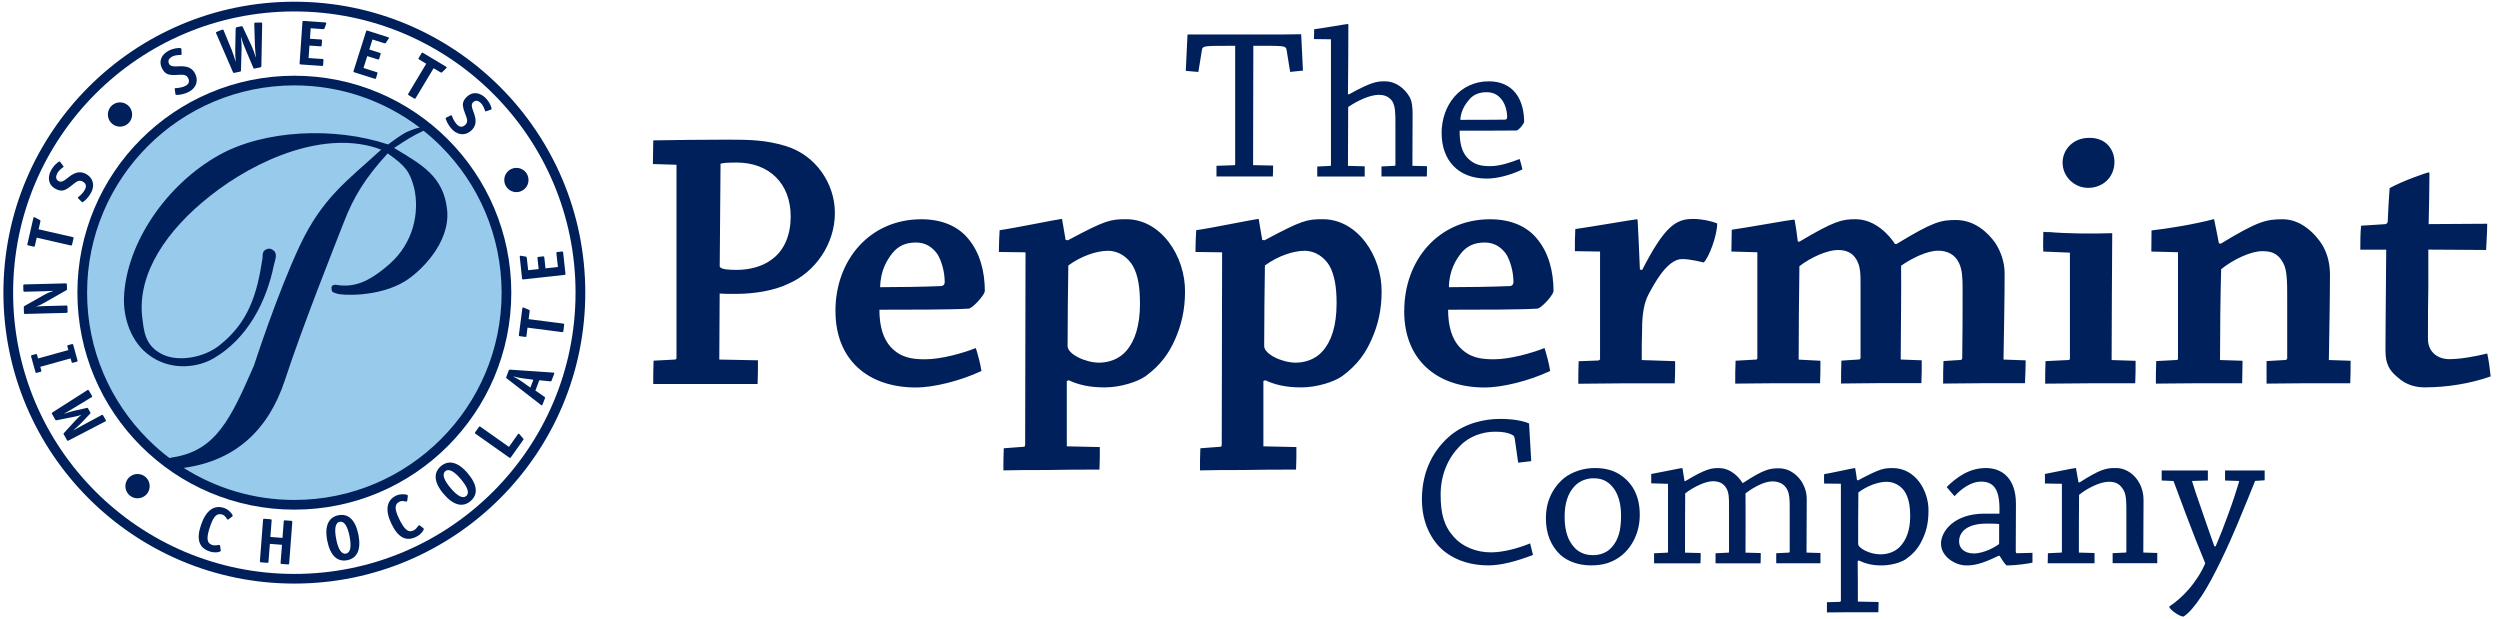 <svg xmlns="http://www.w3.org/2000/svg" width="202" height="50" viewBox="0 0 202 50">
  <g fill="none" fill-rule="evenodd">
    <path fill="#00205C" d="M52.754 13.254C52.754 12.616 52.784 11.951 52.784 11.343 54.511 11.313 56.698 11.284 58.757 11.284 60.638 11.284 61.881 11.313 63.489 11.799 65.974 12.556 67.459 14.892 67.459 17.198 67.459 19.772 65.821 21.989 63.761 22.899 62.549 23.507 60.851 23.746 59.485 23.746 59.03 23.746 58.392 23.746 58.149 23.716L58.119 29.052 61.243 29.112C61.243 29.716 61.243 30.418 61.213 31.026L56.299 31.026 52.78 31.026C52.78 30.418 52.78 29.75 52.81 29.142L54.537 29.052C54.597 29.052 54.66 28.993 54.66 28.933L54.66 13.313 52.754 13.254zM58.153 21.534C58.243 21.776 58.881 21.806 59.549 21.806 60.552 21.806 61.582 21.534 62.28 21.019 63.403 20.261 63.888 18.925 63.888 17.5 63.888 14.802 62.131 13.134 59.522 13.134 58.825 13.134 58.399 13.164 58.22 13.228L58.153 21.534zM114.888 40.373C114.888 37.91 115.944 36.254 117.157 35.216 118.407 34.164 119.989 33.847 121.224 33.847 122.228 33.847 123.09 34.004 123.549 34.216 123.601 35.235 123.668 36.239 123.724 37.261 123.388 37.299 123.019 37.347 122.668 37.384L122.388 35.425C122.369 35.302 122.317 35.213 122.265 35.179 121.877 34.951 121.403 34.881 120.821 34.881 119.836 34.881 118.746 35.216 117.97 36.026 117.052 36.94 116.403 38.295 116.403 39.963 116.403 41.496 116.668 42.5 117.478 43.396 118.146 44.153 119.254 44.631 120.47 44.631 121.56 44.631 122.81 44.243 123.634 43.907 123.709 44.209 123.795 44.522 123.866 44.84 122.44 45.384 121.261 45.683 120.243 45.683 119.011 45.683 117.761 45.366 116.757 44.593 115.649 43.731 114.892 42.22 114.892 40.388L114.892 40.373 114.888 40.373zM128.567 45.683C127.549 45.683 126.683 45.366 126.086 44.84 125.328 44.119 124.907 43.153 124.907 41.851 124.907 40.616 125.381 39.455 126.399 38.612 127.071 38.101 127.966 37.817 128.847 37.817 129.694 37.817 130.433 37.996 131.067 38.47 131.985 39.157 132.493 40.164 132.493 41.601 132.493 43.026 131.877 44.205 130.996 44.907 130.291 45.455 129.515 45.683 128.582 45.683L128.567 45.683 128.567 45.683zM128.69 44.858C129.216 44.858 129.784 44.701 130.19 44.261 130.787 43.627 130.981 42.817 130.981 41.657 130.981 40.705 130.754 39.847 130.257 39.299 129.817 38.806 129.358 38.646 128.743 38.646 128.25 38.646 127.668 38.821 127.246 39.261 126.668 39.862 126.422 40.705 126.422 41.743 126.422 42.903 126.683 43.679 127.246 44.276 127.597 44.646 128.108 44.854 128.672 44.854L128.69 44.854 128.69 44.858zM133.418 39.052L133.418 38.299C134.052 38.19 135.776 37.821 135.899 37.821 135.933 37.821 135.951 37.84 135.951 37.877 136.004 38.213 136.056 38.545 136.108 38.862L136.16 38.881C137.869 37.854 138.291 37.821 138.873 37.821 139.858 37.821 140.507 38.56 140.791 39.019L140.843 39.019C142.534 37.91 143.007 37.84 143.731 37.84 144.735 37.84 145.366 38.56 145.612 38.981 145.858 39.403 145.985 39.828 145.985 40.354 145.985 41.746 145.966 43.239 145.966 44.649L147.093 44.683 147.093 45.511 145.209 45.511 143.519 45.511 143.519 44.701 144.556 44.649C144.59 44.649 144.608 44.612 144.608 44.597L144.608 41.007C144.608 40.373 144.59 39.933 144.418 39.582 144.172 39.071 143.694 38.896 143.201 38.896 142.519 38.896 141.634 39.407 141.037 39.866 141.056 41.343 141.037 43.086 141.037 44.653L142.269 44.687C142.269 44.951 142.269 45.231 142.254 45.515L140.231 45.515 138.616 45.515 138.616 44.705 139.653 44.653C139.69 44.653 139.705 44.616 139.705 44.601L139.705 40.974C139.705 40.254 139.705 39.851 139.507 39.478 139.228 38.97 138.772 38.884 138.384 38.884 137.802 38.884 136.836 39.34 136.164 39.866 136.149 41.41 136.149 43.086 136.149 44.653L137.414 44.687C137.414 44.951 137.414 45.25 137.396 45.515L135.407 45.515 133.649 45.515 133.649 44.705 134.743 44.653C134.757 44.653 134.776 44.616 134.776 44.601L134.776 39.093 133.418 39.052zM150.138 38.806C151.896 37.873 152.194 37.821 152.937 37.821 154.784 37.821 155.84 39.672 155.821 41.254 155.821 42.119 155.698 42.769 155.399 43.437 155.101 44.123 154.746 44.649 153.993 45.179 153.586 45.459 152.776 45.687 152.019 45.687 151.246 45.687 150.701 45.53 150.187 45.284L150.101 45.336C150.116 46.358 150.116 47.586 150.116 48.608L151.787 48.642C151.787 48.925 151.787 49.205 151.769 49.47L149.41 49.47C148.828 49.47 148.198 49.485 147.616 49.485L147.616 48.66 148.69 48.627C148.705 48.608 148.743 48.575 148.743 48.537L148.743 39.086 147.388 39.071C147.369 38.806 147.388 38.56 147.388 38.313 148.022 38.209 149.746 37.821 149.869 37.821 149.907 37.821 149.907 37.84 149.907 37.877 149.959 38.179 150.011 38.493 150.045 38.795L150.138 38.806zM154.343 41.709C154.343 41.041 154.272 40.407 153.974 39.843 153.694 39.317 153.112 38.929 152.444 38.929 151.776 38.929 150.877 39.243 150.157 39.791 150.138 41.16 150.138 42.604 150.138 43.944 150.138 44.295 151.086 44.791 151.933 44.791 152.463 44.791 153.056 44.634 153.5 44.19 154.026 43.646 154.343 42.836 154.343 41.728L154.343 41.709 154.343 41.709zM161.478 44.91C160.104 45.582 159.489 45.687 158.873 45.687 157.974 45.687 156.832 44.966 156.832 43.929 156.832 42.892 157.944 41.504 160.321 41.504L161.552 41.504C161.623 39.586 161.146 38.914 160.056 38.914 159.317 38.914 158.541 39.425 157.925 40.09 157.713 39.843 157.485 39.597 157.291 39.351 158.086 38.578 159.09 37.817 160.459 37.817 161.813 37.817 162.888 38.698 162.888 40.705 162.888 41.586 162.873 43.75 162.873 44.526 162.873 44.649 162.907 44.72 162.978 44.701L164.224 44.668 164.224 45.459C163.978 45.53 162.922 45.687 162.127 45.687 161.951 45.53 161.795 45.265 161.567 44.91L161.478 44.91zM158.295 43.769C158.295 44.328 158.769 44.72 159.489 44.72 160 44.72 160.791 44.474 161.478 43.996 161.53 43.963 161.53 43.925 161.53 43.854L161.53 42.34C161.44 42.321 161.056 42.306 160.526 42.306 158.963 42.306 158.295 42.959 158.295 43.75L158.295 43.769 158.295 43.769zM165.231 39.067L165.231 38.295C165.881 38.172 167.567 37.817 167.713 37.817 167.746 37.817 167.746 37.836 167.746 37.873 167.799 38.209 167.888 38.683 167.94 38.966L168.026 38.981C169.765 37.873 170.187 37.817 170.963 37.817 171.896 37.817 172.549 38.451 172.862 39.034 173.108 39.489 173.198 39.948 173.198 40.388 173.198 41.743 173.179 43.257 173.179 44.646L174.306 44.679 174.306 45.507 172.425 45.507 170.701 45.507 170.701 44.698 171.757 44.646C171.791 44.646 171.81 44.631 171.81 44.593L171.81 41.425C171.81 40.739 171.828 40.004 171.582 39.597 171.228 38.981 170.791 38.929 170.366 38.929 169.716 38.929 168.675 39.422 167.989 39.985 167.974 41.444 167.974 43.201 167.974 44.649L169.239 44.683 169.239 45.511 167.216 45.511 165.455 45.511C165.455 45.246 165.47 44.966 165.47 44.701L166.563 44.649C166.582 44.649 166.601 44.634 166.601 44.597L166.601 39.09 165.231 39.067zM182.213 38.858C182 39.422 181.403 40.847 180.735 42.463 180.172 43.817 178.869 46.687 177.918 48.112 177.373 48.94 176.862 49.556 176.422 49.821 176.104 49.821 175.276 49.239 175.276 49.011 175.873 48.608 176.422 48.116 176.843 47.619 177.354 47.041 177.899 46.213 178.183 45.511 177.616 44.142 177.194 43.067 176.668 41.675 176.246 40.549 175.929 39.687 175.631 38.896 175.631 38.862 175.578 38.862 175.541 38.862L174.664 38.825 174.664 38.015 176.231 38.015 178.396 38.015 178.396 38.825 177.112 38.862C177.269 39.392 177.534 40.183 177.937 41.325 178.325 42.485 178.657 43.381 178.922 44.142L179.026 44.142C179.381 43.313 179.642 42.646 180.015 41.623 180.47 40.392 180.716 39.601 180.91 38.948 180.929 38.896 180.91 38.862 180.877 38.862L179.784 38.825 179.784 38.015 181.612 38.015 182.985 38.015 182.985 38.806 182.213 38.858zM99.75 13.347C99.784 13.347 99.802 13.328 99.802 13.291L99.802 3.701C98.291 3.701 97.922 3.701 97.515 3.739 97.213 3.772 97.127 3.881 97.112 4.056L96.828 5.813C96.493 5.78 96.123 5.761 95.81 5.724 95.862 4.739 95.899 3.754 95.951 2.784L97.5 2.784 100.616 2.784 103.623 2.784C104.328 2.784 104.731 2.765 105.134 2.765 105.19 3.735 105.224 4.735 105.28 5.705 104.944 5.743 104.593 5.776 104.243 5.81L103.959 4.052C103.94 3.877 103.869 3.769 103.556 3.735 103.082 3.698 102.784 3.698 101.269 3.698L101.25 13.343 102.866 13.377C102.866 13.657 102.866 13.978 102.847 14.257L100.597 14.257 98.291 14.257 98.291 13.396 99.75 13.347zM108.985 7.627C110.851 6.604 111.257 6.571 111.907 6.571 112.821 6.571 113.522 7.187 113.896 7.836 114.09 8.19 114.138 8.664 114.138 9.209 114.138 10.563 114.123 12.007 114.123 13.396L115.302 13.429C115.302 13.694 115.302 13.974 115.287 14.257L113.455 14.257 111.623 14.257 111.623 13.448 112.694 13.396C112.731 13.396 112.75 13.362 112.75 13.343L112.75 10.09C112.75 9.194 112.75 8.612 112.504 8.19 112.19 7.713 111.694 7.664 111.396 7.664 110.657 7.664 109.619 8.175 108.933 8.649 108.933 10.146 108.914 11.922 108.914 13.403L110.269 13.437 110.269 14.265 108.194 14.265 106.433 14.265 106.433 13.455 107.489 13.403C107.522 13.403 107.541 13.369 107.541 13.351L107.541 3.175 106.168 3.157C106.168 2.892 106.187 2.627 106.187 2.362 106.821 2.291 108.757 1.94 108.896 1.94 108.933 1.94 108.948 1.955 108.948 2.011 108.948 3.754 108.933 5.724 108.914 7.604L108.985 7.627zM116.481 10.757C116.481 8.507 117.959 6.571 120.299 6.571 121.254 6.571 121.97 6.907 122.463 7.519 123.026 8.243 123.149 9.153 123.149 9.877 123.063 10.086 122.713 10.526 122.534 10.545 121.407 10.56 118.91 10.56 117.94 10.56 117.925 11.474 118.101 12.25 118.541 12.724 119.086 13.321 119.683 13.425 120.407 13.425 121.235 13.425 122.149 13.09 122.784 12.847 122.869 13.112 122.959 13.41 123.011 13.69 121.974 14.183 120.937 14.429 120.127 14.429 117.787 14.429 116.485 12.914 116.485 10.769L116.485 10.757 116.481 10.757zM120.104 7.451C119.489 7.451 119.067 7.664 118.769 7.978 118.519 8.28 118.045 8.806 117.993 9.683 118.996 9.683 120.526 9.683 121.563 9.668 121.705 9.668 121.776 9.616 121.776 9.474 121.776 8.892 121.582 8.313 121.28 7.978 121 7.646 120.646 7.451 120.119 7.451L120.104 7.451 120.104 7.451zM113.463 25.116C113.463 21.022 116.224 17.716 120.407 17.716 122.134 17.716 123.407 18.325 124.194 19.295 125.134 20.414 125.526 21.933 125.526 23.541 125.437 23.933 124.526 24.903 124.224 24.937 122.892 25.026 119.25 25.026 117.007 25.026 117.007 26.422 117.343 27.392 117.918 28.03 118.735 28.91 119.646 29.03 120.705 29.03 122.041 29.03 123.799 28.515 124.799 28.123 124.981 28.698 125.164 29.396 125.254 29.974 123.526 30.791 121.343 31.31 119.978 31.31 116.007 31.31 113.459 29 113.459 25.153L113.459 25.116 113.463 25.116zM119.951 19.597C119.134 19.597 118.526 19.869 118.041 20.478 117.646 20.993 117.101 21.813 117.071 23.205 118.526 23.205 120.56 23.175 121.955 23.116 122.168 23.116 122.287 22.993 122.287 22.784 122.287 21.933 122.015 21.022 121.683 20.507 121.284 19.963 120.743 19.597 119.981 19.597L119.951 19.597zM127.25 20.295C127.25 19.69 127.25 19.082 127.284 18.507 128.586 18.325 132.108 17.716 132.257 17.716 132.287 17.716 132.321 17.75 132.321 17.81 132.381 18.81 132.44 20.295 132.504 21.78L132.687 21.813C134.478 18.325 135.388 17.69 136.78 17.69 137.478 17.69 138.235 17.843 138.75 18.056 138.75 19.026 138.082 20.813 137.66 21.209 137.384 21.146 136.567 20.933 135.929 20.933 135.631 20.933 135.354 21.022 134.989 21.299 134.414 21.754 133.869 22.511 133.172 23.843 132.806 24.541 132.683 25.575 132.683 26.515 132.653 27.332 132.653 28.336 132.653 29.093L135.351 29.183C135.351 29.728 135.351 30.396 135.321 30.974L131.138 30.974C129.985 30.974 128.619 31.007 127.526 31.007 127.526 30.429 127.526 29.765 127.556 29.187L129.164 29.127C129.224 29.097 129.284 29.063 129.284 29.004L129.284 20.325 127.25 20.295zM139.896 20.325C139.896 19.746 139.925 19.112 139.925 18.563 141.198 18.381 144.716 17.746 144.925 17.746 144.989 17.746 145.019 17.776 145.019 17.836 145.108 18.351 145.198 18.925 145.261 19.504L145.381 19.534C148.231 17.836 148.84 17.713 149.929 17.713 151.597 17.713 152.75 19.138 153.116 19.716L153.239 19.716C156.179 17.925 156.813 17.776 158.03 17.776 159.549 17.776 160.608 18.776 161.216 19.623 161.672 20.321 161.974 21.201 161.974 22.078 161.974 24.291 161.914 26.899 161.884 29.052L163.675 29.116C163.675 29.72 163.642 30.388 163.616 30.963L160.246 30.963C159.127 30.963 157.944 30.993 157.004 30.993 157.004 30.414 157.004 29.716 157.034 29.172L158.459 29.082C158.519 29.049 158.549 28.989 158.549 28.929 158.578 27.112 158.578 24.866 158.578 23.287 158.578 22.47 158.549 21.769 158.276 21.228 157.94 20.53 157.306 20.257 156.608 20.257 155.698 20.257 154.485 20.862 153.608 21.47 153.638 23.623 153.578 26.776 153.578 29.049L155.276 29.112C155.276 29.716 155.276 30.384 155.246 30.959L151.701 30.959C150.698 30.959 149.575 30.989 148.757 30.989 148.757 30.381 148.757 29.746 148.787 29.138L150.213 29.045C150.272 29.045 150.332 28.985 150.332 28.925L150.332 23.052C150.332 22.172 150.332 21.567 150.03 21.022 149.664 20.354 149.09 20.201 148.485 20.201 147.668 20.201 146.332 20.78 145.392 21.507 145.362 23.75 145.332 26.813 145.332 29.056L147.09 29.149C147.09 29.724 147.09 30.392 147.06 30.966L143.481 30.966C142.448 30.966 141.175 30.996 140.205 30.996 140.205 30.388 140.205 29.72 140.235 29.146L141.903 29.052C141.963 29.052 141.993 28.993 141.993 28.933L141.993 20.384 139.896 20.325zM173.828 20.325C173.828 19.746 173.843 19.164 173.843 18.619 175.175 18.466 177.224 18.142 178.851 17.713 178.91 17.698 178.925 17.776 178.925 17.84 179.045 18.444 179.198 19.142 179.287 19.66L179.437 19.69C182.44 17.869 183.108 17.716 184.444 17.716 185.899 17.716 187.049 18.84 187.657 19.81 188.142 20.66 188.261 21.478 188.261 22.235 188.261 24.235 188.201 26.966 188.172 29.09L189.929 29.149C189.929 29.724 189.929 30.392 189.899 30.966L186.414 30.966C185.321 30.966 184.078 30.996 183.138 30.996L183.138 29.175 184.687 29.086C184.746 29.086 184.776 29.022 184.806 28.963L184.806 24.086C184.806 22.784 184.806 21.813 184.474 21.235 184.019 20.384 183.41 20.295 182.776 20.295 181.866 20.295 180.44 20.963 179.47 21.75 179.407 23.84 179.377 27.086 179.377 29.09L181.198 29.149C181.198 29.757 181.168 30.392 181.168 30.966L177.59 30.966C176.496 30.966 175.228 30.996 174.194 30.996 174.194 30.418 174.194 29.754 174.224 29.175L175.892 29.086C175.951 29.086 175.981 29.022 175.981 28.963L175.981 20.381 173.828 20.325zM195.993 31.302C195.295 31.302 194.478 31.179 193.687 30.451 192.78 29.694 192.746 28.996 192.746 28.09 192.746 26.478 192.776 24.478 192.776 23.873 192.776 23.086 192.806 20.716 192.806 20.175L190.713 20.175C190.713 19.537 190.713 18.84 190.776 18.235 191.41 18.205 192.108 18.146 192.716 18.112 192.806 18.112 192.929 18.019 192.929 17.899 192.959 17.049 193.019 16.019 193.082 15.201 194.175 14.593 196.146 13.925 196.235 13.925 196.265 13.925 196.299 13.955 196.299 14.015 196.299 14.896 196.265 17.015 196.235 18.108 197.784 18.108 199.481 18.078 200.966 18.078 200.966 18.746 200.907 19.534 200.877 20.198 199.515 20.198 197.787 20.168 196.209 20.168L196.209 23.198C196.179 24.44 196.179 25.929 196.179 27.381 196.179 28.474 196.996 29.019 197.907 29.019 198.821 29.019 199.966 28.806 200.97 28.563 201.093 29.142 201.187 29.806 201.246 30.414 199.549 31.019 197.604 31.295 196.034 31.295L195.993 31.295 195.993 31.302zM170.668 18.84C169.097 18.896 166.97 18.877 165.571 18.75 165.388 18.776 165.246 18.72 165.101 18.739 165.101 19.313 165.067 19.75 165.097 20.325L167.25 20.414 167.25 28.966C167.25 29.026 167.22 29.09 167.127 29.09L165.28 29.179C165.25 29.757 165.25 30.392 165.25 31 166.373 31 167.709 30.97 168.828 30.97L172.526 30.97C172.556 30.396 172.556 29.757 172.556 29.153L170.619 29.093C170.616 26.19 170.657 22.086 170.668 18.84M168.843 11.138C170.243 11.138 170.847 12.172 170.847 13.082 170.847 14.328 169.907 15.179 168.72 15.179 167.627 15.179 166.657 14.295 166.657 13.142 166.657 12.112 167.474 11.138 168.81 11.138L168.843 11.138 168.843 11.138zM92.108 24.478C92.108 23.235 91.959 22.235 91.534 21.478 91.138 20.81 90.414 20.265 89.534 20.265 88.623 20.265 87.41 20.66 86.321 21.448 86.291 23.481 86.261 26.026 86.261 27.966 86.261 28.604 87.687 29.302 88.81 29.302 89.567 29.302 90.418 29.03 90.993 28.362 91.69 27.575 92.112 26.328 92.112 24.511L92.112 24.478 92.108 24.478zM86.287 19.414C89.291 17.806 89.716 17.713 90.959 17.713 93.81 17.683 95.78 20.713 95.75 23.567 95.75 24.993 95.474 26.235 94.933 27.451 94.478 28.481 93.81 29.481 92.567 30.392 91.929 30.847 90.537 31.302 89.261 31.302 88.015 31.302 87.138 31.09 86.351 30.724L86.198 30.787 86.198 36.063 88.866 36.123C88.866 36.731 88.866 37.366 88.836 37.944 87.563 37.944 85.955 37.944 84.5 37.978 83.407 37.978 82.104 37.978 81.075 38.007 81.075 37.433 81.075 36.795 81.104 36.22L82.743 36.097C82.802 36.097 82.832 36.007 82.832 35.944L82.862 20.388 80.709 20.358C80.709 19.784 80.739 19.146 80.769 18.601 82.041 18.418 85.59 17.69 85.769 17.69 85.828 17.69 85.828 17.72 85.828 17.78 85.918 18.295 86.011 18.869 86.101 19.384L86.287 19.414zM102.175 19.414C105.179 17.806 105.601 17.713 106.843 17.713 109.694 17.683 111.664 20.713 111.634 23.567 111.634 24.993 111.362 26.235 110.813 27.451 110.362 28.481 109.694 29.481 108.451 30.392 107.813 30.847 106.418 31.302 105.146 31.302 103.903 31.302 103.022 31.09 102.235 30.724L102.082 30.787 102.082 36.063 104.75 36.123C104.75 36.731 104.75 37.366 104.72 37.944 103.448 37.944 101.843 37.944 100.384 37.978 99.291 37.978 97.989 37.978 96.959 38.007 96.959 37.433 96.959 36.795 96.989 36.22L98.627 36.097C98.687 36.097 98.716 36.007 98.716 35.944L98.746 20.388 96.593 20.358C96.593 19.78 96.623 19.146 96.653 18.601 97.925 18.418 101.474 17.69 101.657 17.69 101.716 17.69 101.716 17.72 101.716 17.78 101.806 18.295 101.896 18.869 101.989 19.384L102.175 19.414zM107.996 24.478C107.996 23.235 107.843 22.235 107.422 21.478 107.03 20.81 106.299 20.265 105.422 20.265 104.511 20.265 103.299 20.657 102.205 21.448 102.175 23.481 102.146 26.026 102.146 27.966 102.146 28.604 103.571 29.302 104.694 29.302 105.455 29.302 106.302 29.03 106.877 28.362 107.575 27.575 107.996 26.328 107.996 24.511L107.996 24.478 107.996 24.478zM67.504 25.116C67.504 21.022 70.265 17.716 74.448 17.716 76.175 17.716 77.451 18.325 78.239 19.295 79.179 20.414 79.575 21.933 79.575 23.541 79.485 23.933 78.575 24.903 78.272 24.937 76.937 25.026 73.302 25.026 71.056 25.026 71.056 26.422 71.388 27.392 71.963 28.03 72.78 28.91 73.69 29.03 74.754 29.03 76.09 29.03 77.847 28.515 78.847 28.123 79.03 28.698 79.213 29.396 79.302 29.974 77.575 30.791 75.392 31.31 74.026 31.31 70.056 31.31 67.507 29 67.507 25.153L67.507 25.116 67.504 25.116zM73.996 19.597C73.179 19.597 72.571 19.869 72.086 20.478 71.69 20.993 71.146 21.813 71.116 23.205 72.571 23.205 74.604 23.175 75.996 23.116 76.209 23.116 76.332 22.993 76.332 22.784 76.332 21.933 76.06 21.022 75.724 20.507 75.328 19.963 74.784 19.597 74.026 19.597L73.996 19.597zM7.045 31.53C7.123 31.481 7.149 31.493 7.19 31.567L7.418 31.959C7.463 32.034 7.459 32.06 7.377 32.108L5.884 33.015C5.728 33.112 5.336 33.343 5.175 33.433L5.179 33.44C5.358 33.373 5.78 33.235 5.97 33.194L6.996 32.966C7.067 32.948 7.086 32.944 7.127 33.022L7.284 33.302C7.328 33.373 7.317 33.388 7.265 33.444L6.545 34.201C6.41 34.343 6.078 34.642 5.933 34.765L5.937 34.772C6.097 34.683 6.493 34.459 6.657 34.373L8.194 33.545C8.276 33.504 8.299 33.507 8.343 33.586L8.53 33.91C8.575 33.989 8.575 34.019 8.493 34.06L5.552 35.59C5.474 35.634 5.448 35.623 5.407 35.549L5.16 35.119C5.119 35.049 5.119 35.041 5.175 34.981L6.093 33.974C6.239 33.813 6.396 33.657 6.552 33.53L6.549 33.522C6.358 33.597 6.284 33.616 5.929 33.687L4.586 33.955C4.511 33.966 4.5 33.97 4.455 33.888L4.209 33.459C4.164 33.381 4.183 33.362 4.299 33.284L7.045 31.53zM5.787 27.81C5.877 27.784 5.896 27.799 5.922 27.884L6.257 29.097C6.28 29.183 6.272 29.205 6.183 29.231L5.914 29.306C5.825 29.332 5.802 29.313 5.78 29.231L5.705 28.959 3.257 29.638 3.332 29.91C3.354 29.996 3.347 30.019 3.257 30.045L2.989 30.119C2.899 30.142 2.877 30.127 2.858 30.041L2.519 28.825C2.496 28.743 2.507 28.716 2.597 28.69L2.866 28.616C2.955 28.59 2.974 28.608 3 28.69L3.075 28.963 5.522 28.287 5.448 28.015C5.425 27.933 5.433 27.907 5.522 27.881L5.787 27.81zM5.291 22.896C5.384 22.896 5.399 22.91 5.403 23L5.414 23.34C5.418 23.41 5.407 23.429 5.347 23.459L3.616 24.444C3.332 24.604 3.153 24.698 2.925 24.754L2.925 24.765C2.993 24.765 3.254 24.743 3.489 24.735L5.34 24.687C5.433 24.683 5.448 24.705 5.451 24.791L5.459 25.168C5.463 25.254 5.448 25.276 5.354 25.28L2.045 25.366C1.951 25.369 1.937 25.351 1.933 25.261L1.922 24.84C1.922 24.761 1.929 24.75 1.985 24.72L3.56 23.832C3.828 23.679 4.09 23.575 4.299 23.511L4.299 23.5C4.134 23.504 3.772 23.53 3.631 23.53L2 23.571C1.907 23.575 1.892 23.552 1.888 23.466L1.881 23.093C1.877 23.004 1.892 22.985 1.985 22.981L5.291 22.896zM5.854 19.149C5.944 19.172 5.955 19.194 5.937 19.28L5.828 19.746C5.81 19.832 5.787 19.847 5.698 19.828L2.966 19.201 2.817 19.858C2.802 19.929 2.784 19.94 2.713 19.925L2.28 19.828C2.209 19.81 2.198 19.791 2.213 19.724L2.687 17.657C2.709 17.556 2.724 17.534 2.769 17.545 2.795 17.552 2.802 17.556 2.836 17.575L3.209 17.769C3.284 17.806 3.272 17.862 3.261 17.903L3.119 18.526 5.854 19.149zM5.112 13.414C5.134 13.44 5.142 13.47 5.134 13.489 5.119 13.515 4.776 13.701 4.612 14.034 4.507 14.246 4.481 14.511 4.757 14.646 5.108 14.817 5.44 14.31 5.94 14.052 6.231 13.903 6.556 13.862 6.907 14.034 7.496 14.321 7.679 14.929 7.388 15.511 7.157 15.981 6.709 16.377 6.634 16.34 6.623 16.332 6.593 16.302 6.571 16.28L6.317 16.026C6.295 16.004 6.287 15.97 6.295 15.951 6.31 15.925 6.683 15.683 6.877 15.284 7.004 15.026 6.944 14.799 6.657 14.657 6.246 14.451 5.974 14.907 5.451 15.235 5.183 15.407 4.922 15.474 4.537 15.284 3.877 14.959 3.84 14.34 4.104 13.806 4.321 13.369 4.746 13.015 4.825 13.052 4.84 13.06 4.854 13.071 4.884 13.108L5.112 13.414zM14.672 4.369C14.672 4.403 14.664 4.429 14.646 4.44 14.619 4.455 14.228 4.403 13.903 4.578 13.694 4.687 13.519 4.884 13.66 5.16 13.843 5.507 14.41 5.291 14.966 5.377 15.291 5.429 15.575 5.586 15.757 5.933 16.063 6.511 15.851 7.108 15.28 7.41 14.817 7.657 14.224 7.713 14.183 7.638 14.175 7.627 14.175 7.586 14.168 7.552L14.116 7.198C14.112 7.164 14.123 7.134 14.142 7.127 14.168 7.112 14.612 7.134 15.004 6.929 15.257 6.795 15.343 6.575 15.194 6.295 14.981 5.888 14.493 6.093 13.881 6.056 13.563 6.037 13.31 5.937 13.112 5.56 12.765 4.903 13.097 4.381 13.623 4.101 14.056 3.873 14.608 3.84 14.649 3.918 14.657 3.929 14.66 3.951 14.66 3.996L14.672 4.369zM20.545 1.948C20.545 1.843 20.575 1.836 20.601 1.832 20.631 1.825 20.657 1.825 20.679 1.825L21.075 1.821C21.119 1.821 21.175 1.821 21.183 1.851 21.187 1.877 21.183 1.929 21.183 1.97L21.119 5.328C21.112 5.403 21.101 5.425 21.026 5.444L20.593 5.534C20.504 5.552 20.496 5.537 20.463 5.466L19.776 3.843C19.683 3.627 19.571 3.325 19.478 2.996L19.466 3C19.511 3.343 19.53 3.653 19.522 3.896L19.47 5.675C19.466 5.757 19.47 5.769 19.381 5.791L18.948 5.884C18.873 5.899 18.847 5.884 18.817 5.817L17.489 2.746C17.478 2.713 17.451 2.672 17.444 2.638 17.437 2.608 17.493 2.586 17.53 2.567L17.907 2.414C17.925 2.403 17.951 2.396 17.981 2.388 18.007 2.384 18.037 2.377 18.078 2.474L18.724 4.041C18.832 4.306 18.959 4.716 19.034 4.97L19.045 4.97C19.015 4.675 19 4.254 19.007 3.985L19.041 2.373C19.045 2.261 19.041 2.213 19.16 2.19L19.504 2.119C19.586 2.101 19.601 2.146 19.646 2.246L20.328 3.709C20.444 3.955 20.578 4.351 20.668 4.634L20.679 4.631C20.646 4.369 20.604 3.944 20.597 3.653L20.545 1.948zM26.112 5.224C26.104 5.317 26.09 5.332 26 5.325L24.31 5.209C24.224 5.201 24.201 5.187 24.209 5.093L24.437 1.791C24.444 1.701 24.463 1.687 24.552 1.69L26.239 1.81C26.343 1.817 26.366 1.828 26.366 1.873 26.362 1.899 26.358 1.91 26.347 1.944L26.224 2.28C26.198 2.354 26.142 2.358 26.101 2.354L25.104 2.284 25.045 3.131 25.918 3.19C26.007 3.198 26.026 3.213 26.019 3.306L25.993 3.646C25.985 3.735 25.966 3.75 25.877 3.743L25.004 3.683 24.933 4.69 26.034 4.765C26.123 4.769 26.142 4.787 26.134 4.881L26.112 5.224zM30.392 6.287C30.366 6.377 30.343 6.388 30.261 6.358L28.646 5.847C28.56 5.821 28.545 5.799 28.575 5.709L29.575 2.552C29.601 2.463 29.627 2.455 29.709 2.481L31.317 2.993C31.414 3.022 31.437 3.041 31.422 3.086 31.414 3.108 31.407 3.119 31.384 3.149L31.187 3.448C31.142 3.515 31.09 3.504 31.049 3.493L30.097 3.19 29.84 4 30.675 4.265C30.765 4.291 30.776 4.313 30.746 4.399L30.646 4.724C30.616 4.813 30.593 4.821 30.507 4.795L29.675 4.534 29.369 5.493 30.418 5.825C30.507 5.851 30.515 5.873 30.489 5.959L30.392 6.287zM33.597 7.91C33.552 7.989 33.522 7.993 33.448 7.948L33.037 7.701C32.963 7.657 32.951 7.631 33 7.552L34.44 5.149 33.862 4.802C33.799 4.765 33.795 4.743 33.832 4.679L34.06 4.302C34.097 4.239 34.119 4.235 34.179 4.272L36 5.362C36.09 5.414 36.104 5.437 36.082 5.478 36.071 5.5 36.06 5.507 36.034 5.534L35.731 5.828C35.672 5.888 35.623 5.858 35.586 5.84L35.037 5.511 33.597 7.91zM39.28 8.993C39.246 9.004 39.22 9.004 39.205 8.989 39.183 8.966 39.112 8.582 38.847 8.321 38.679 8.153 38.437 8.045 38.22 8.269 37.944 8.549 38.325 9.022 38.414 9.578 38.463 9.903 38.403 10.224 38.127 10.504 37.668 10.97 37.037 10.951 36.571 10.496 36.198 10.127 35.963 9.582 36.019 9.522 36.03 9.511 36.067 9.496 36.093 9.481L36.418 9.321C36.448 9.306 36.481 9.31 36.496 9.325 36.519 9.347 36.634 9.776 36.948 10.086 37.153 10.287 37.388 10.302 37.612 10.071 37.933 9.746 37.59 9.343 37.44 8.746 37.362 8.437 37.381 8.168 37.679 7.862 38.198 7.336 38.795 7.489 39.224 7.907 39.571 8.25 39.772 8.765 39.713 8.828 39.701 8.84 39.683 8.851 39.638 8.866L39.28 8.993zM17.832 44.437C17.84 44.47 17.84 44.493 17.832 44.515 17.802 44.597 17.392 44.713 16.918 44.549 16.067 44.257 15.847 43.56 16.25 42.392 16.634 41.272 17.28 40.757 18.123 41.049 18.489 41.175 18.828 41.59 18.799 41.683 18.791 41.701 18.787 41.72 18.75 41.746L18.474 41.955C18.444 41.978 18.418 41.993 18.399 41.985 18.317 41.955 18.235 41.672 17.978 41.582 17.56 41.437 17.276 41.66 16.989 42.5 16.705 43.328 16.634 43.858 17.138 44.03 17.41 44.127 17.649 44.004 17.746 44.037 17.765 44.045 17.776 44.063 17.784 44.104L17.832 44.437zM23.366 45.507C23.358 45.601 23.336 45.612 23.25 45.604L22.772 45.567C22.687 45.56 22.664 45.545 22.672 45.451L22.784 44.019 21.806 43.944 21.694 45.377C21.687 45.47 21.664 45.485 21.578 45.474L21.101 45.437C21.015 45.429 20.996 45.414 21 45.321L21.254 42.019C21.261 41.925 21.284 41.914 21.369 41.918L21.847 41.955C21.937 41.959 21.955 41.978 21.948 42.071L21.847 43.384 22.825 43.463 22.925 42.146C22.933 42.052 22.955 42.037 23.041 42.045L23.519 42.082C23.604 42.09 23.623 42.108 23.616 42.198L23.366 45.507zM28.06 45.265C27.276 45.418 26.687 44.918 26.444 43.698 26.201 42.47 26.567 41.784 27.343 41.631 28.123 41.478 28.72 41.981 28.959 43.201 29.201 44.425 28.843 45.108 28.06 45.265M28.246 43.343C28.09 42.552 27.832 42.09 27.451 42.16 27.075 42.235 27.011 42.769 27.164 43.556 27.317 44.343 27.578 44.806 27.955 44.731 28.336 44.66 28.399 44.131 28.246 43.343M34.183 42.657C34.209 42.675 34.228 42.694 34.239 42.716 34.276 42.795 34.063 43.164 33.612 43.384 32.799 43.772 32.157 43.429 31.623 42.313 31.112 41.246 31.209 40.429 32.015 40.041 32.362 39.877 32.899 39.933 32.94 40.019 32.948 40.037 32.959 40.056 32.951 40.101L32.907 40.444C32.899 40.481 32.892 40.511 32.873 40.519 32.795 40.556 32.537 40.41 32.291 40.53 31.892 40.72 31.847 41.078 32.228 41.877 32.608 42.664 32.929 43.093 33.41 42.862 33.672 42.739 33.754 42.489 33.847 42.44 33.866 42.433 33.884 42.437 33.922 42.463L34.183 42.657zM38.015 40.493C37.403 41.007 36.646 40.858 35.843 39.907 35.034 38.951 35.022 38.175 35.627 37.664 36.235 37.153 37 37.299 37.802 38.254 38.608 39.205 38.627 39.978 38.015 40.493M37.246 38.724C36.724 38.108 36.276 37.825 35.981 38.075 35.687 38.325 35.888 38.821 36.407 39.433 36.925 40.049 37.377 40.325 37.672 40.078 37.963 39.828 37.761 39.34 37.246 38.724M42.257 35.41C42.313 35.474 42.313 35.493 42.269 35.556L41.287 36.94C41.235 37.011 41.213 37.019 41.138 36.966L38.433 35.056C38.358 35.004 38.358 34.978 38.407 34.907L38.683 34.519C38.731 34.444 38.757 34.437 38.836 34.493L41.123 36.108 41.84 35.093C41.881 35.034 41.914 35.034 41.944 35.056 41.959 35.063 41.981 35.086 41.993 35.104L42.257 35.41zM43.966 32.045C44.045 32.097 44.056 32.112 44.03 32.187L43.843 32.672C43.821 32.735 43.799 32.761 43.765 32.754 43.739 32.746 43.705 32.716 43.69 32.705L40.948 30.578C40.892 30.534 40.884 30.526 40.914 30.444L41.104 29.94C41.131 29.869 41.153 29.869 41.22 29.869L44.687 30.104C44.709 30.104 44.75 30.104 44.769 30.112 44.799 30.123 44.787 30.175 44.769 30.224L44.563 30.765C44.545 30.813 44.526 30.817 44.433 30.81L43.575 30.724 43.261 31.552 43.966 32.045zM42.194 30.563C41.989 30.537 41.69 30.466 41.478 30.414L41.474 30.425C41.668 30.519 41.933 30.672 42.108 30.791L42.854 31.317 43.097 30.683 42.194 30.563zM45.489 26.142C45.582 26.153 45.593 26.175 45.582 26.265L45.522 26.739C45.511 26.825 45.493 26.843 45.399 26.832L42.623 26.474 42.537 27.146C42.53 27.216 42.511 27.228 42.44 27.22L42.004 27.164C41.933 27.153 41.918 27.138 41.925 27.067L42.198 24.963C42.209 24.858 42.224 24.836 42.269 24.84 42.295 24.843 42.302 24.851 42.34 24.866L42.728 25.026C42.806 25.056 42.799 25.112 42.795 25.153L42.713 25.787 45.489 26.142zM45.384 20.325C45.478 20.313 45.493 20.328 45.504 20.414L45.687 22.097C45.694 22.183 45.683 22.205 45.59 22.216L42.299 22.575C42.209 22.582 42.19 22.567 42.179 22.478L42 20.799C41.989 20.698 41.996 20.668 42.041 20.664 42.067 20.66 42.078 20.664 42.116 20.672L42.47 20.731C42.549 20.743 42.56 20.799 42.567 20.84L42.675 21.832 43.522 21.743 43.429 20.873C43.418 20.784 43.433 20.765 43.526 20.754L43.862 20.716C43.955 20.709 43.97 20.728 43.981 20.813L44.075 21.683 45.078 21.575 44.959 20.481C44.948 20.388 44.963 20.369 45.056 20.362L45.384 20.325z"/>
    <path fill="#00205C" d="M0.276,23.646 C0.276,10.664 10.802,0.138 23.784,0.138 C36.765,0.138 47.291,10.66 47.291,23.646 C47.291,36.631 36.765,47.153 23.784,47.153 C10.802,47.157 0.276,36.631 0.276,23.646 M7.716,7.578 C3.604,11.694 1.06,17.373 1.06,23.646 C1.06,29.922 3.601,35.601 7.716,39.716 C11.828,43.828 17.507,46.373 23.784,46.373 C30.06,46.373 35.735,43.832 39.851,39.716 C43.963,35.601 46.504,29.925 46.504,23.646 C46.504,17.369 43.963,11.69 39.851,7.578 C35.739,3.466 30.06,0.925 23.784,0.925 C17.507,0.925 11.828,3.466 7.716,7.578"/>
    <path fill="#00205C" d="M23.784,6.119 C14.104,6.119 6.254,13.966 6.254,23.649 C6.254,33.332 14.104,41.179 23.784,41.179 C33.466,41.179 41.313,33.332 41.313,23.649 C41.313,13.966 33.466,6.119 23.784,6.119"/>
    <path fill="#97CAEB" d="M7.037,23.649 C7.037,19.022 8.91,14.84 11.944,11.806 C14.974,8.772 19.16,6.903 23.787,6.899 C27.593,6.899 31.101,8.172 33.914,10.31 C33.884,10.317 33.858,10.321 33.825,10.328 C33.675,10.347 33.313,10.47 32.813,10.687 C32.354,10.937 31.802,11.347 31.354,11.672 C27.045,10.228 21.34,10.481 17.675,12.545 C13.448,14.91 10.205,19.638 10.019,24.011 C9.951,25.53 10.496,27.69 12.231,28.825 C13.929,29.963 15.985,29.69 17.239,28.966 C20.03,27.354 21.534,24.325 22.123,21.455 C22.209,21.037 22.459,20.541 22.116,20.25 C21.989,20.153 21.821,20.022 21.534,20.138 C21.138,20.302 21.239,20.672 21.213,20.858 C20.754,23.869 20.056,26.071 17.705,27.925 C16.481,28.888 14.478,29.25 13.19,28.664 C11.66,27.955 11.631,26.694 11.485,25.578 C11.112,22.112 13.418,18.634 16.981,15.828 C20.683,12.892 26.347,10.399 30.799,12.09 C28.063,14.601 26.06,15.963 24.235,19.825 C22.41,23.69 20.519,29.541 20.519,29.541 C18.623,33.869 17.451,36.425 13.933,36.959 C13.836,36.97 13.765,36.993 13.701,37.015 C13.082,36.549 12.496,36.041 11.948,35.489 C8.91,32.455 7.037,28.272 7.037,23.649"/>
    <path fill="#97CAEB" d="M35.623,35.489 C32.59,38.519 28.407,40.396 23.78,40.396 C20.493,40.396 17.429,39.444 14.84,37.806 C18.985,37.239 21.687,34.776 23.022,30.709 C24.466,26.302 26.989,19.996 27.78,17.959 C28.571,15.925 29.474,14.414 31.325,12.396 C32.78,13.414 33.104,13.866 33.463,15.179 C33.91,17.16 33.414,19.631 31.47,21.336 C29.705,22.881 28.526,23.254 27.093,23.004 C26.981,23.019 26.795,23.041 26.784,23.235 C26.791,23.575 26.832,23.608 27.187,23.713 C27.47,23.866 30.534,24.056 32.705,22.735 C33.922,21.996 36.41,19.642 36.127,16.951 C35.84,14.231 34.056,13.295 31.84,11.955 C32.929,11.243 33.302,10.993 34.22,10.563 C34.713,10.955 35.183,11.369 35.623,11.813 C38.657,14.847 40.526,19.03 40.53,23.657 C40.53,28.272 38.657,32.455 35.623,35.489"/>
    <path fill="#00205C" d="M42.705 14.545C42.705 15.086 42.265 15.526 41.724 15.526 41.183 15.526 40.743 15.086 40.743 14.545 40.743 14 41.183 13.563 41.724 13.563 42.265 13.56 42.705 14 42.705 14.545M9.396 8.317C9.914 8.153 10.466 8.437 10.631 8.951 10.795 9.466 10.511 10.022 9.996 10.187 9.478 10.351 8.925 10.067 8.761 9.552 8.597 9.037 8.881 8.485 9.396 8.317M10.22 39.69C9.993 39.198 10.209 38.612 10.705 38.388 11.198 38.16 11.784 38.377 12.007 38.873 12.231 39.366 12.015 39.951 11.522 40.175 11.03 40.399 10.448 40.187 10.22 39.69"/>
  </g>
</svg>
